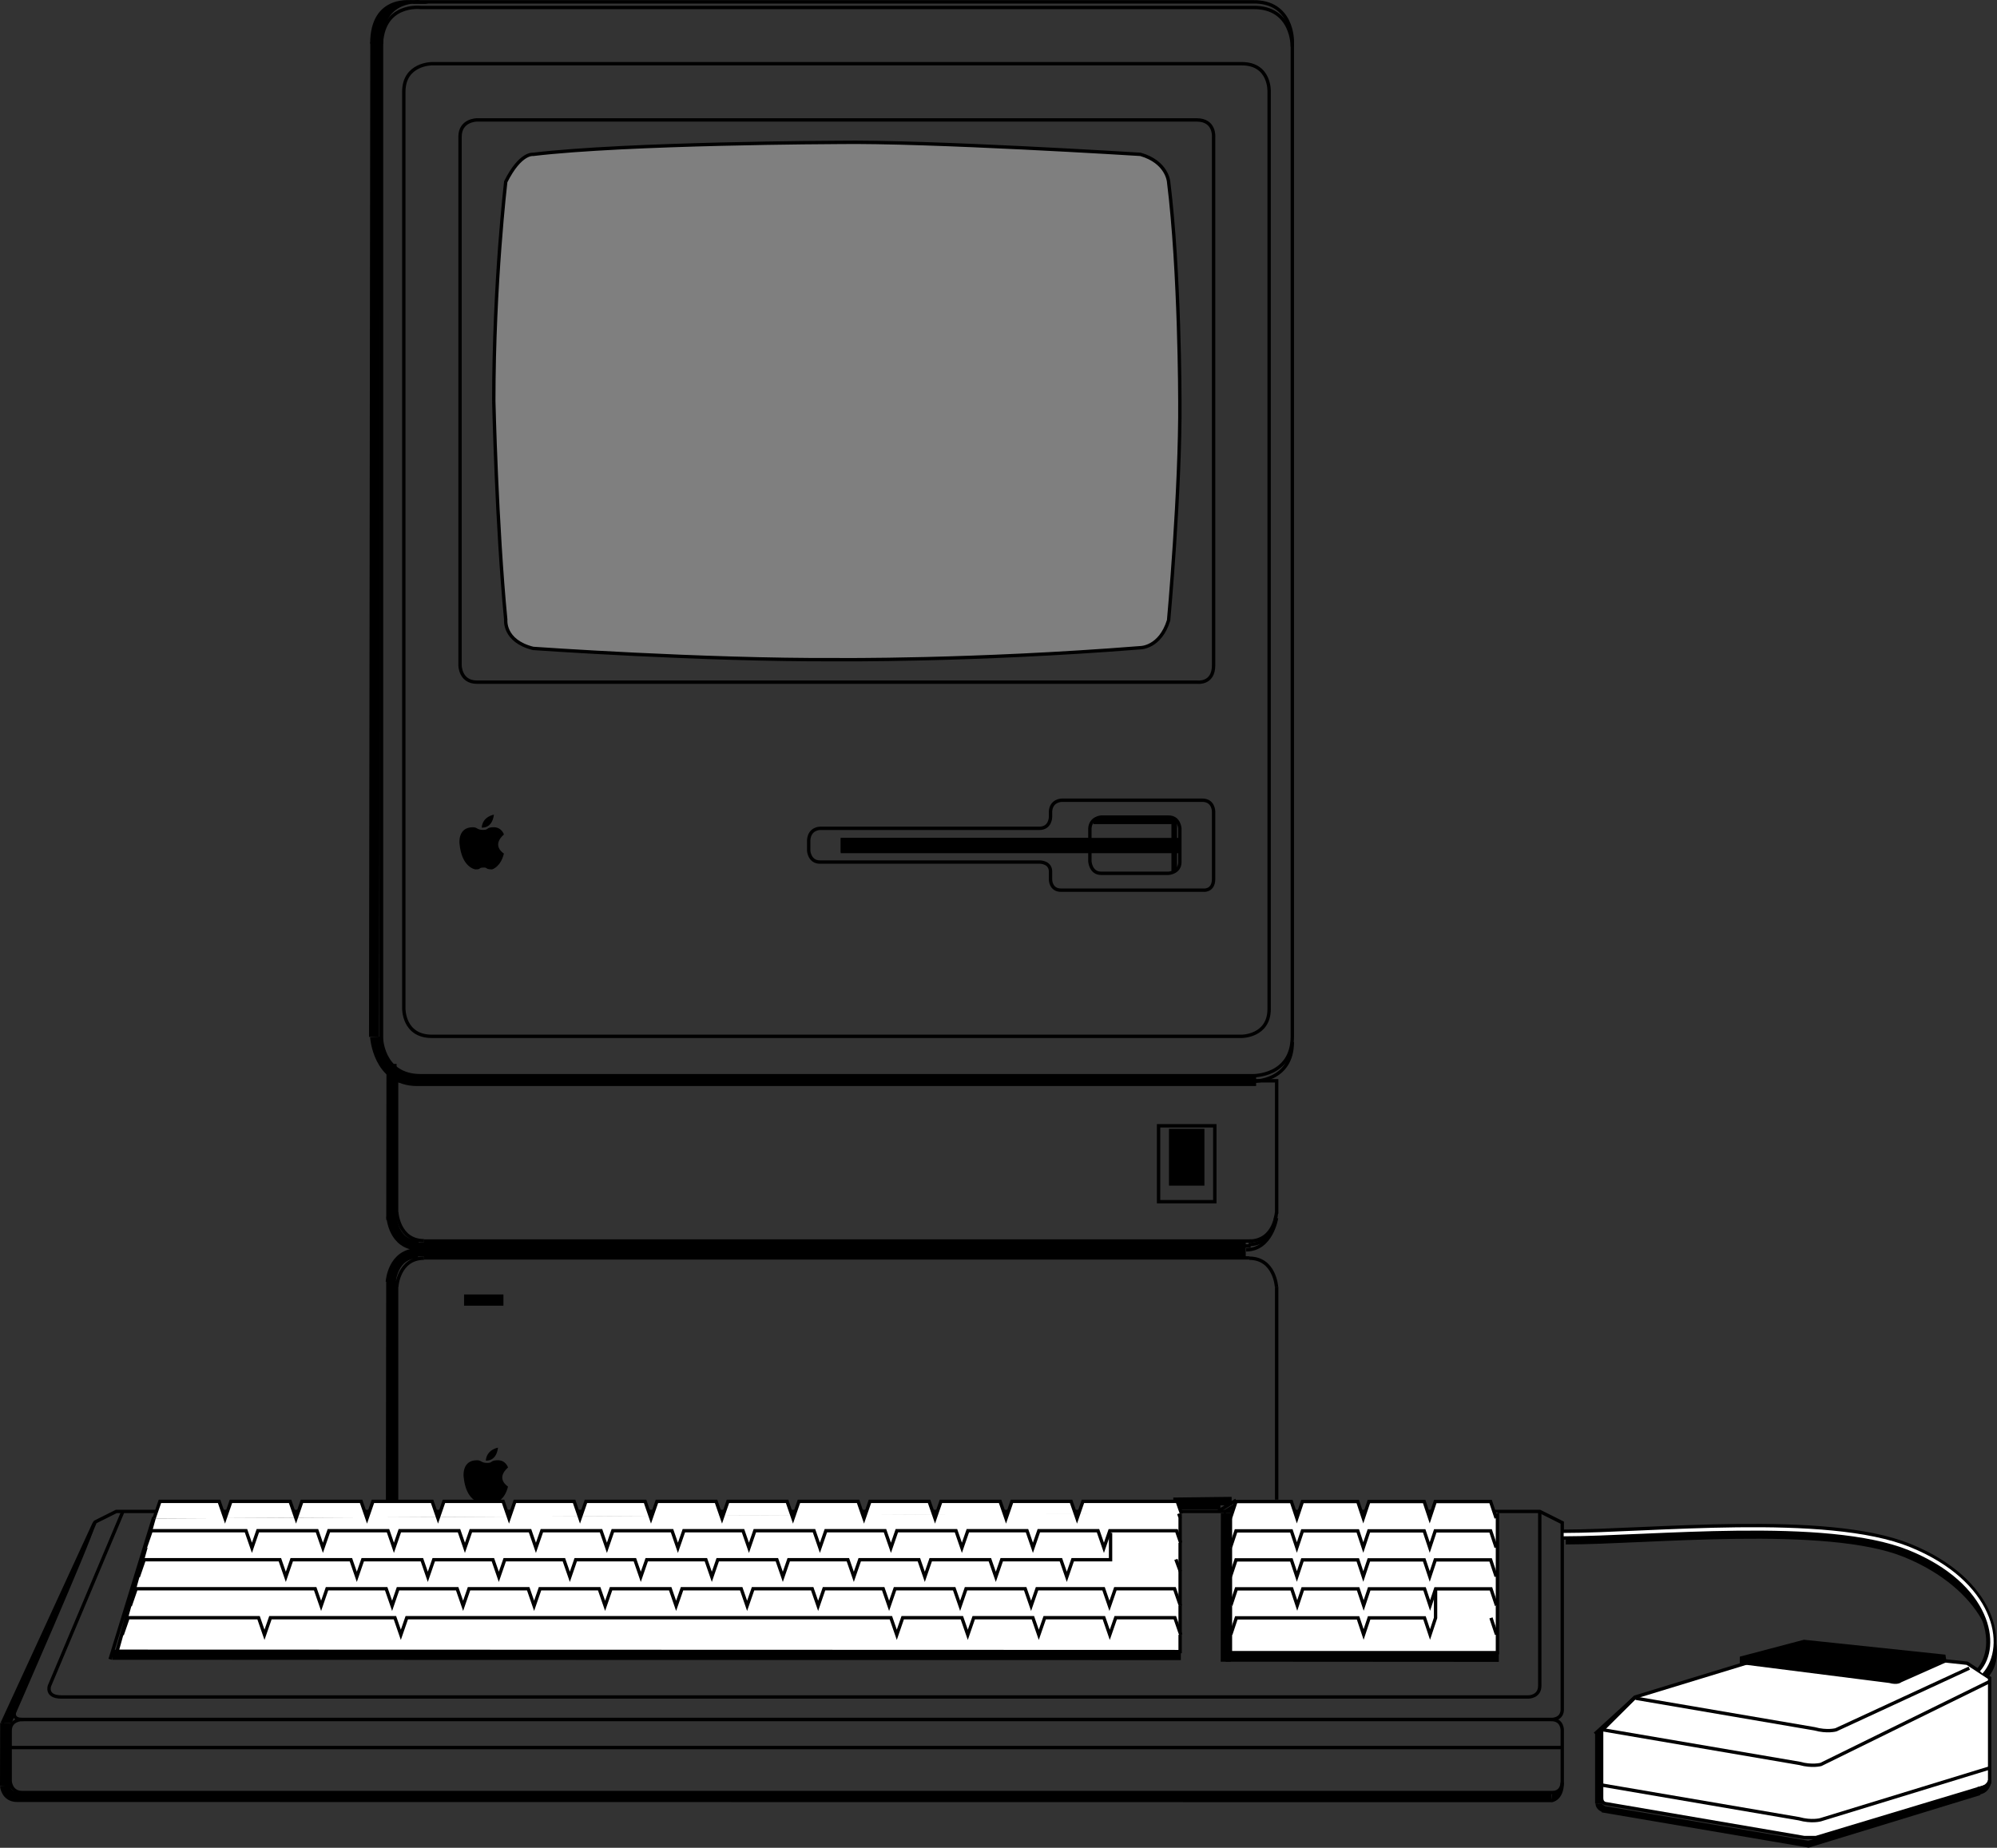 <svg xmlns="http://www.w3.org/2000/svg" width="355.113" height="328.653"><rect width="100%" height="100%" fill="#333333" stroke="none"/><path fill="none" stroke="#000" stroke-miterlimit="10" d="M278.431 274.204c14.489 0 46.332-3.426 60.344 2.274 14.012 5.703 18.445 16.965 14.406 21.476"/><path fill="none" stroke="#000" stroke-miterlimit="10" stroke-width="1.8" d="M277.931 272.954c15.25 0 46.75-3.5 61.5 2.5s17 17.25 12.75 22"/><path stroke="#000" stroke-miterlimit="10" stroke-width=".6" d="m290.806 301.83-7.187 6.562"/><path fill="none" stroke="#000" stroke-miterlimit="10" stroke-width=".6" d="M74.806.33h148c7.125-.126 7 7 7 7v177c0 7.124-7 7-7 7h-148c-7 0-7-7-7-7v-177c.063-7.876 7-7 7-7zm0 0"/><path fill="none" stroke="#000" stroke-miterlimit="10" stroke-width=".6" d="M76.806 11.33h144c5.125 0 4.875 5 4.875 5v163.124c0 4.875-4.875 4.875-4.875 4.875h-144c-5.125 0-5-5-5-5v-163c0-5 5-5 5-5zm0 0"/><path fill="none" stroke="#000" stroke-miterlimit="10" stroke-width=".6" d="M84.806 21.33h128c3.25 0 3 3 3 3v94c0 3.374-2.875 3-2.875 3H84.806c-3 0-3-3-3-3v-94c0-3 3-3 3-3zm0 0"/><path fill="#7f7f7f" d="M87.806 71.33c0-21 2.125-39 2.125-39 2.625-5.25 4.875-4.876 4.875-4.876 16.75-2 54.125-2.125 54.125-2.125 16-.25 53.875 2.125 53.875 2.125 4.75 1.375 5 4.875 5 4.875 2 16.125 2 39 2 39 .125 15.75-2 39-2 39-1.5 4.875-5 4.875-5 4.875-30 2.375-54 2.125-54 2.125-24 .125-54-2-54-2-5.328-1.332-4.875-5.125-4.875-5.125-1.625-16.75-2.125-38.875-2.125-38.875"/><path fill="none" stroke="#000" stroke-miterlimit="10" stroke-width=".6" d="M87.806 71.33c0-21 2.125-39 2.125-39 2.625-5.25 4.875-4.876 4.875-4.876 16.75-2 54.125-2.125 54.125-2.125 16-.25 53.875 2.125 53.875 2.125 4.75 1.375 5 4.875 5 4.875 2 16.125 2 39 2 39 .125 15.75-2 39-2 39-1.5 4.875-5 4.875-5 4.875-30 2.375-54 2.125-54 2.125-24 .125-54-2-54-2-5.328-1.332-4.875-5.125-4.875-5.125-1.625-16.75-2.125-38.875-2.125-38.875zm0 0"/><path d="M85.658 147.2c.164-2.004 2.172-2.3 2.172-2.3-.328 2.562-2.172 2.3-2.172 2.3"/><path d="M84.08 147.138c-2.7 0-2.375 2.844-2.368 2.914.395 4.3 2.829 4.582 2.829 4.582 1.214 0 .328-.328 1.578-.328.527 0 .23.328 1.383.328 0 0 1.511-.383 2.105-2.82 0 0-2.305-1.356 0-3.391 0 0-.398-1.375-1.977-1.285-1.214.066-.722.473-1.707.473-1.152 0-.988-.473-1.843-.473"/><path fill="none" stroke="#000" stroke-miterlimit="10" stroke-width=".6" d="M145.806 147.33h39c2 0 2-2 2-2v-1c.125-2 2-2 2-2h25c2 0 2 2 2 2v12c0 2.25-1.875 2-1.875 2h-25.25c-1.875 0-1.875-1.876-1.875-1.876v-1.25c.125-1.875-1.875-1.875-1.875-1.875h-39.125c-1.875 0-2-2-2-2v-1.875c.125-2.125 2-2.125 2-2.125zm0 0"/><path fill="none" stroke="#000" stroke-miterlimit="10" stroke-width=".6" d="M149.806 149.33h44v-2c.125-1.876 2-2 2-2h12c1.875 0 2 2 2 2v6c0 1.874-2 2-2 2h-12c-1.875 0-2-2.126-2-2.126v-1.875h-44zm0 0"/><path d="M149.806 149.33h59.875v2.124h-59.875v-2.125"/><path fill="none" stroke="#000" stroke-miterlimit="10" stroke-width=".6" d="M149.806 149.33h59.875v2.124h-59.875zm124 119.5 4 2v33c.125 2.124-2 2-2 2H3.931c-2.25 0-1.125-2-1.125-2l14.125-33.126 3.75-1.875zm0 0"/><path fill="none" stroke="#000" stroke-miterlimit="10" stroke-width=".6" d="M3.931 305.83h271.875c2.125 0 2 2 2 2v9c0 2.124-1.75 2-1.75 2H3.931c-2 0-2.125-2-2.125-2v-9c0-2 2.125-2 2.125-2zm-2.125 5h276m-4-42v31c0 2-2 2-2 2H10.931c-2.875 0-2.125-2-2.125-2l13-30.876"/><path fill="#fff" d="M284.806 307.83v12c0 1 .875 1 .875 1l35.125 6h2.125l29.875-9c1 0 1-1 1-1v-18.376l-4-2.625-29.125-3.125-29.875 9.125-6 6"/><path fill="none" stroke="#000" stroke-miterlimit="10" stroke-width=".6" d="M284.806 307.83v12c0 1 .875 1 .875 1l35.125 6h2.125l29.875-9c1 0 1-1 1-1v-18.376l-4-2.625-29.125-3.125-29.875 9.125zm0 0"/><path fill="#fff" stroke="#000" stroke-miterlimit="10" stroke-width=".6" d="m284.869 307.642 35.125 6c2.25.625 3.812.187 3.812.187l30-14.75"/><path fill="#fff" stroke="#000" stroke-miterlimit="10" stroke-width=".6" d="m290.853 302.052 31.797 5.434c2.25.625 3.813.187 3.813.187l23.718-10.969m-65.406 20.782 35.125 6c2.25.625 3.813.187 3.813.187l30.093-9.219"/><path d="m309.681 295.704 26.317 3.34c1.433.41 1.933-.09 1.933-.09l7.875-3.5-.125-.875-24.875-2.625-11.125 2.938v.812"/><path fill="none" stroke="#000" stroke-miterlimit="10" stroke-width=".6" d="m309.681 295.704 26.317 3.34c1.433.41 1.933-.09 1.933-.09l7.875-3.5-.125-.875-24.875-2.625-11.125 2.938zm0 0"/><path fill="none" stroke="#000" stroke-miterlimit="10" stroke-width="1.2" d="M284.244 308.08v12.687"/><path fill="#fff" stroke="#000" stroke-miterlimit="10" stroke-width="1.2" d="M284.306 320.767c0 .687.875 1 .875 1m-.25 0 36.688 6.25m-.25.063 30.625-9.376"/><path stroke="#000" stroke-miterlimit="10" stroke-width=".6" d="M351.681 318.142c2-.25 2.125-1.5 2.125-1.5s0 1.937-1.875 2.25m-61.125-17.062-6.562 6.437M67.806 7.767c0-8.75 5.813-7.375 5.813-7.375h-.063S66.12-.983 66.12 7.767"/><path fill="none" stroke="#000" stroke-miterlimit="10" stroke-width="1.8" d="M66.712 184.423s.47 7.844 7.47 7.844h149.187m52.562 127.375L3.025 319.61m0 0c-2 0-2.125-2-2.125-2m0 0 .031-11.156"/><path stroke="#000" stroke-miterlimit="10" stroke-width=".6" d="M275.869 320.267s1.937-.188 1.937-3.219c0 2.125-1.781 2-1.781 2"/><path fill="#fff" stroke="#000" stroke-miterlimit="10" stroke-width=".6" d="m219.806 266.83-3.125 1.937"/><path fill="none" stroke="#000" stroke-miterlimit="10" stroke-width="1.8" d="m66.521 184.423.223-176.906"/><path fill="none" stroke="#fff" stroke-miterlimit="10" stroke-width=".6" d="M278.056 272.954c15.25 0 46.75-3.5 61.5 2.5s17 17.25 12.75 22"/><path fill="none" stroke="#000" stroke-miterlimit="10" d="M194.431 146.08h14.375v8.874"/><path fill="none" stroke="#000" stroke-miterlimit="10" stroke-width=".6" d="M229.806 185.33c0 7.124-7 7-7 7m-148 0c-7 0-7-7-7-7v-177c.063-7.876 7-7 7-7h148c7.125-.126 7 7 7 7M75.4 220.736h147.121"/><path fill="none" stroke="#000" stroke-miterlimit="10" stroke-width=".6" d="M227.021 215.86v-23.624h-156.5v23.875m0 12.499v38.376m156.5-.25V228.86m-4.875-5.124H75.396"/><path fill="none" stroke="#000" stroke-miterlimit="10" stroke-width=".6" d="M70.545 215.583s.308 5.098 4.855 5.098m-4.855 8.207s.308-5.098 4.855-5.098m151.594 5.098s-.305-5.098-4.852-5.098m4.852-8.144s-.305 5.097-4.852 5.097m-6.121-7.007v-13.5h-10v13.5zm0 0"/><path d="M213.873 210.58v-9.5h-5.703v9.5h5.703"/><path fill="none" stroke="#000" stroke-miterlimit="10" stroke-width=".6" d="M213.873 210.58v-9.5h-5.703v9.5zm0 0"/><path fill="none" stroke="#000" stroke-miterlimit="10" stroke-width="1.8" d="m69.521 266.954.055-39.156m.008-10.812.039-27.75"/><path fill="none" stroke="#000" stroke-miterlimit="10" stroke-width="2.5" d="M74.021 222.236h147.5"/><path fill="none" stroke="#000" stroke-miterlimit="10" stroke-width="1.8" d="M69.607 216.392s.305 5.101 4.855 5.101m-4.98 6.52s.305-5.098 4.855-5.098"/><path fill="none" stroke="#000" stroke-miterlimit="10" stroke-width=".6" d="M226.869 216.27s-.305 5.098-4.852 5.098"/><path fill="none" stroke="#000" stroke-miterlimit="10" stroke-width=".6" d="M227.002 216.638s-.872 5.66-5.418 5.66m-.563-.688h1.375"/><path fill="none" stroke="#000" stroke-miterlimit="10" stroke-width="1.5" d="m208.646 267.11 10.375-.124m-10 .75h8"/><path d="M86.388 259.786c.164-2.004 2.172-2.3 2.172-2.3-.328 2.566-2.172 2.3-2.172 2.3"/><path d="M84.81 259.724c-2.695 0-2.375 2.847-2.367 2.914.394 4.305 2.828 4.582 2.828 4.582 1.219 0 .328-.328 1.578-.328.528 0 .23.328 1.383.328 0 0 1.512-.383 2.105-2.82 0 0-2.304-1.356 0-3.387 0 0-.398-1.375-1.972-1.29-1.219.067-.727.477-1.711.477-1.152 0-.988-.476-1.844-.476m4.711-27.488v-2h-7v2h7"/><path fill="#fff" stroke="#000" stroke-miterlimit="10" stroke-width="1.789" d="m266.525 294.693-48.563-.032"/><path fill="#fff" stroke="#000" stroke-miterlimit="10" stroke-width=".596" d="M266.279 269.091v24.855h-47.477v-24.73"/><path fill="#fff" stroke="#000" stroke-miterlimit="10" stroke-width="1.789" d="m217.963 295.56.03-26.41"/><path fill="#fff" stroke="#000" stroke-miterlimit="10" stroke-width=".596" d="m220.666 267.099-3.106 1.93"/><path fill="#fff" stroke="#000" stroke-miterlimit="10" stroke-width="1.789" d="m209.978 294.38-190.031-.059"/><path fill="#fff" stroke="#000" stroke-miterlimit="10" stroke-width=".596" d="m19.576 295.126 7.75-25.23m182.582.187-.301-.87m.246-.122v24.668L20.818 293.7l6.57-23.617"/><path fill="#fff" stroke="#000" stroke-miterlimit="10" stroke-width=".596" d="m210.084 269.196-.747-2.156h-16.769l-1.05 3.043-1.052-3.043h-10.523l-1.05 3.043-1.052-3.043h-10.523l-1.05 3.043-1.056-3.043h-10.519l-1.05 3.043-1.056-3.043h-10.519l-1.055 3.043-1.05-3.043h-10.52l-1.05 3.043-1.056-3.043h-10.519l-1.055 3.043-1.05-3.043h-10.52l-1.055 3.043-1.05-3.043H91.563l-1.05 3.043-1.052-3.043H78.94l-1.05 3.043-1.052-3.043H66.314l-1.05 3.043-1.052-3.043H53.69l-1.05 3.043-1.055-3.043h-10.52l-1.05 3.043-1.052-3.043H28.44l-1.05 3.043m181.71 7.274.796 2.156m.016 6.105-1.051-3.039h-10.523l-1.055 3.04-1.047-3.04h-11.828l-1.055 3.04-1.05-3.04h-10.52l-1.051 3.04-1.055-3.04h-10.52l-1.054 3.04-1.05-3.04h-10.524l-1.047 3.04-1.055-3.04h-10.52l-1.054 3.04-1.05-3.04h-10.524l-1.05 3.04-1.052-3.04h-10.52l-1.054 3.04-1.055-3.04h-10.52l-1.05 3.04-1.05-3.04H83.403l-1.05 3.04-1.056-3.04h-10.52l-1.05 3.04-1.055-3.04h-10.52l-1.05 3.04-1.055-3.04H24.212l-1.05 3.04m186.808 5.156-1.05-3.04H198.4l-1.055 3.04-1.05-3.04h-10.52l-1.055 3.04-1.05-3.04h-10.52l-1.055 3.04-1.054-3.04h-10.52l-1.05 3.04-1.051-3.04H72.334l-1.055 3.04-1.05-3.04H48.086l-1.054 3.04-1.051-3.04h-23.2l-1.05 3.04m188.228-16.36-.747-2.152h-11.859l-1.05 3.039-1.051-3.04h-10.524l-1.05 3.04-1.051-3.04h-10.524l-1.055 3.04-1.05-3.04h-10.52l-1.05 3.04-1.055-3.04h-10.52l-1.055 3.04-1.05-3.04h-10.52l-1.05 3.04-1.055-3.04h-10.52l-1.055 3.04-1.05-3.04h-10.524l-1.05 3.04-1.051-3.04h-10.52l-1.055 3.04-1.05-3.04h-10.52l-1.055 3.04-1.05-3.04H71.099l-1.05 3.04-1.051-3.04h-10.52l-1.055 3.04-1.054-3.04h-10.52l-1.05 3.04-1.055-3.04h-16.86l-1.05 3.04"/><path fill="none" stroke="#000" stroke-miterlimit="10" stroke-width=".596" d="m24.591 280.462 1.051-3.043h24.13l1.054 3.043 1.05-3.043H62.4l1.05 3.043 1.052-3.043h10.523l1.05 3.043 1.052-3.043H87.65l1.05 3.043 1.055-3.043h10.52l1.055 3.043 1.047-3.043H112.9l1.05 3.043 1.055-3.043h10.52l1.055 3.043 1.05-3.043h10.52l1.055 3.043 1.05-3.043h10.52l1.055 3.043 1.05-3.043h10.524l1.05 3.043 1.051-3.043h10.52l1.055 3.043 1.05-3.043h10.524l1.05 3.043 1.051-3.043h6.73v-4.789"/><path fill="#fff" stroke="#000" stroke-miterlimit="10" stroke-width=".596" d="m266.048 270.02-.984-2.949h-9.844l-.984 2.95-.984-2.95h-9.84l-.989 2.95-.98-2.95h-9.844l-.988 2.95-.98-2.95h-9.844l-.985 2.95m47.246 5.222-.984-2.953h-9.844l-.984 2.953-.984-2.953h-9.84l-.989 2.953-.98-2.953h-9.844l-.988 2.953-.98-2.953h-9.844l-.985 2.953m47.246 5.157-.984-2.954h-9.844l-.984 2.954-.984-2.954h-9.84l-.989 2.954-.98-2.954h-9.844l-.988 2.954-.98-2.954h-9.844l-.985 2.954m47.308 5.156-.983-2.953h-9.844l-.985 2.953-.984-2.953h-9.844l-.984 2.953-.984-2.953h-9.844l-.985 2.953-.98-2.953h-9.848l-.98 2.953m47.242 5.16-.984-2.953"/><path fill="none" stroke="#000" stroke-miterlimit="10" stroke-width=".596" d="m218.865 290.716.98-2.953h21.653l.984 2.953.984-2.953h9.844l.985 2.953.984-2.953v-5"/><path stroke="#000" stroke-miterlimit="10" stroke-width=".6" d="M.396 306.486 16.4 271.704c.121 1.032-14.656 34.75-14.656 34.75"/></svg>
